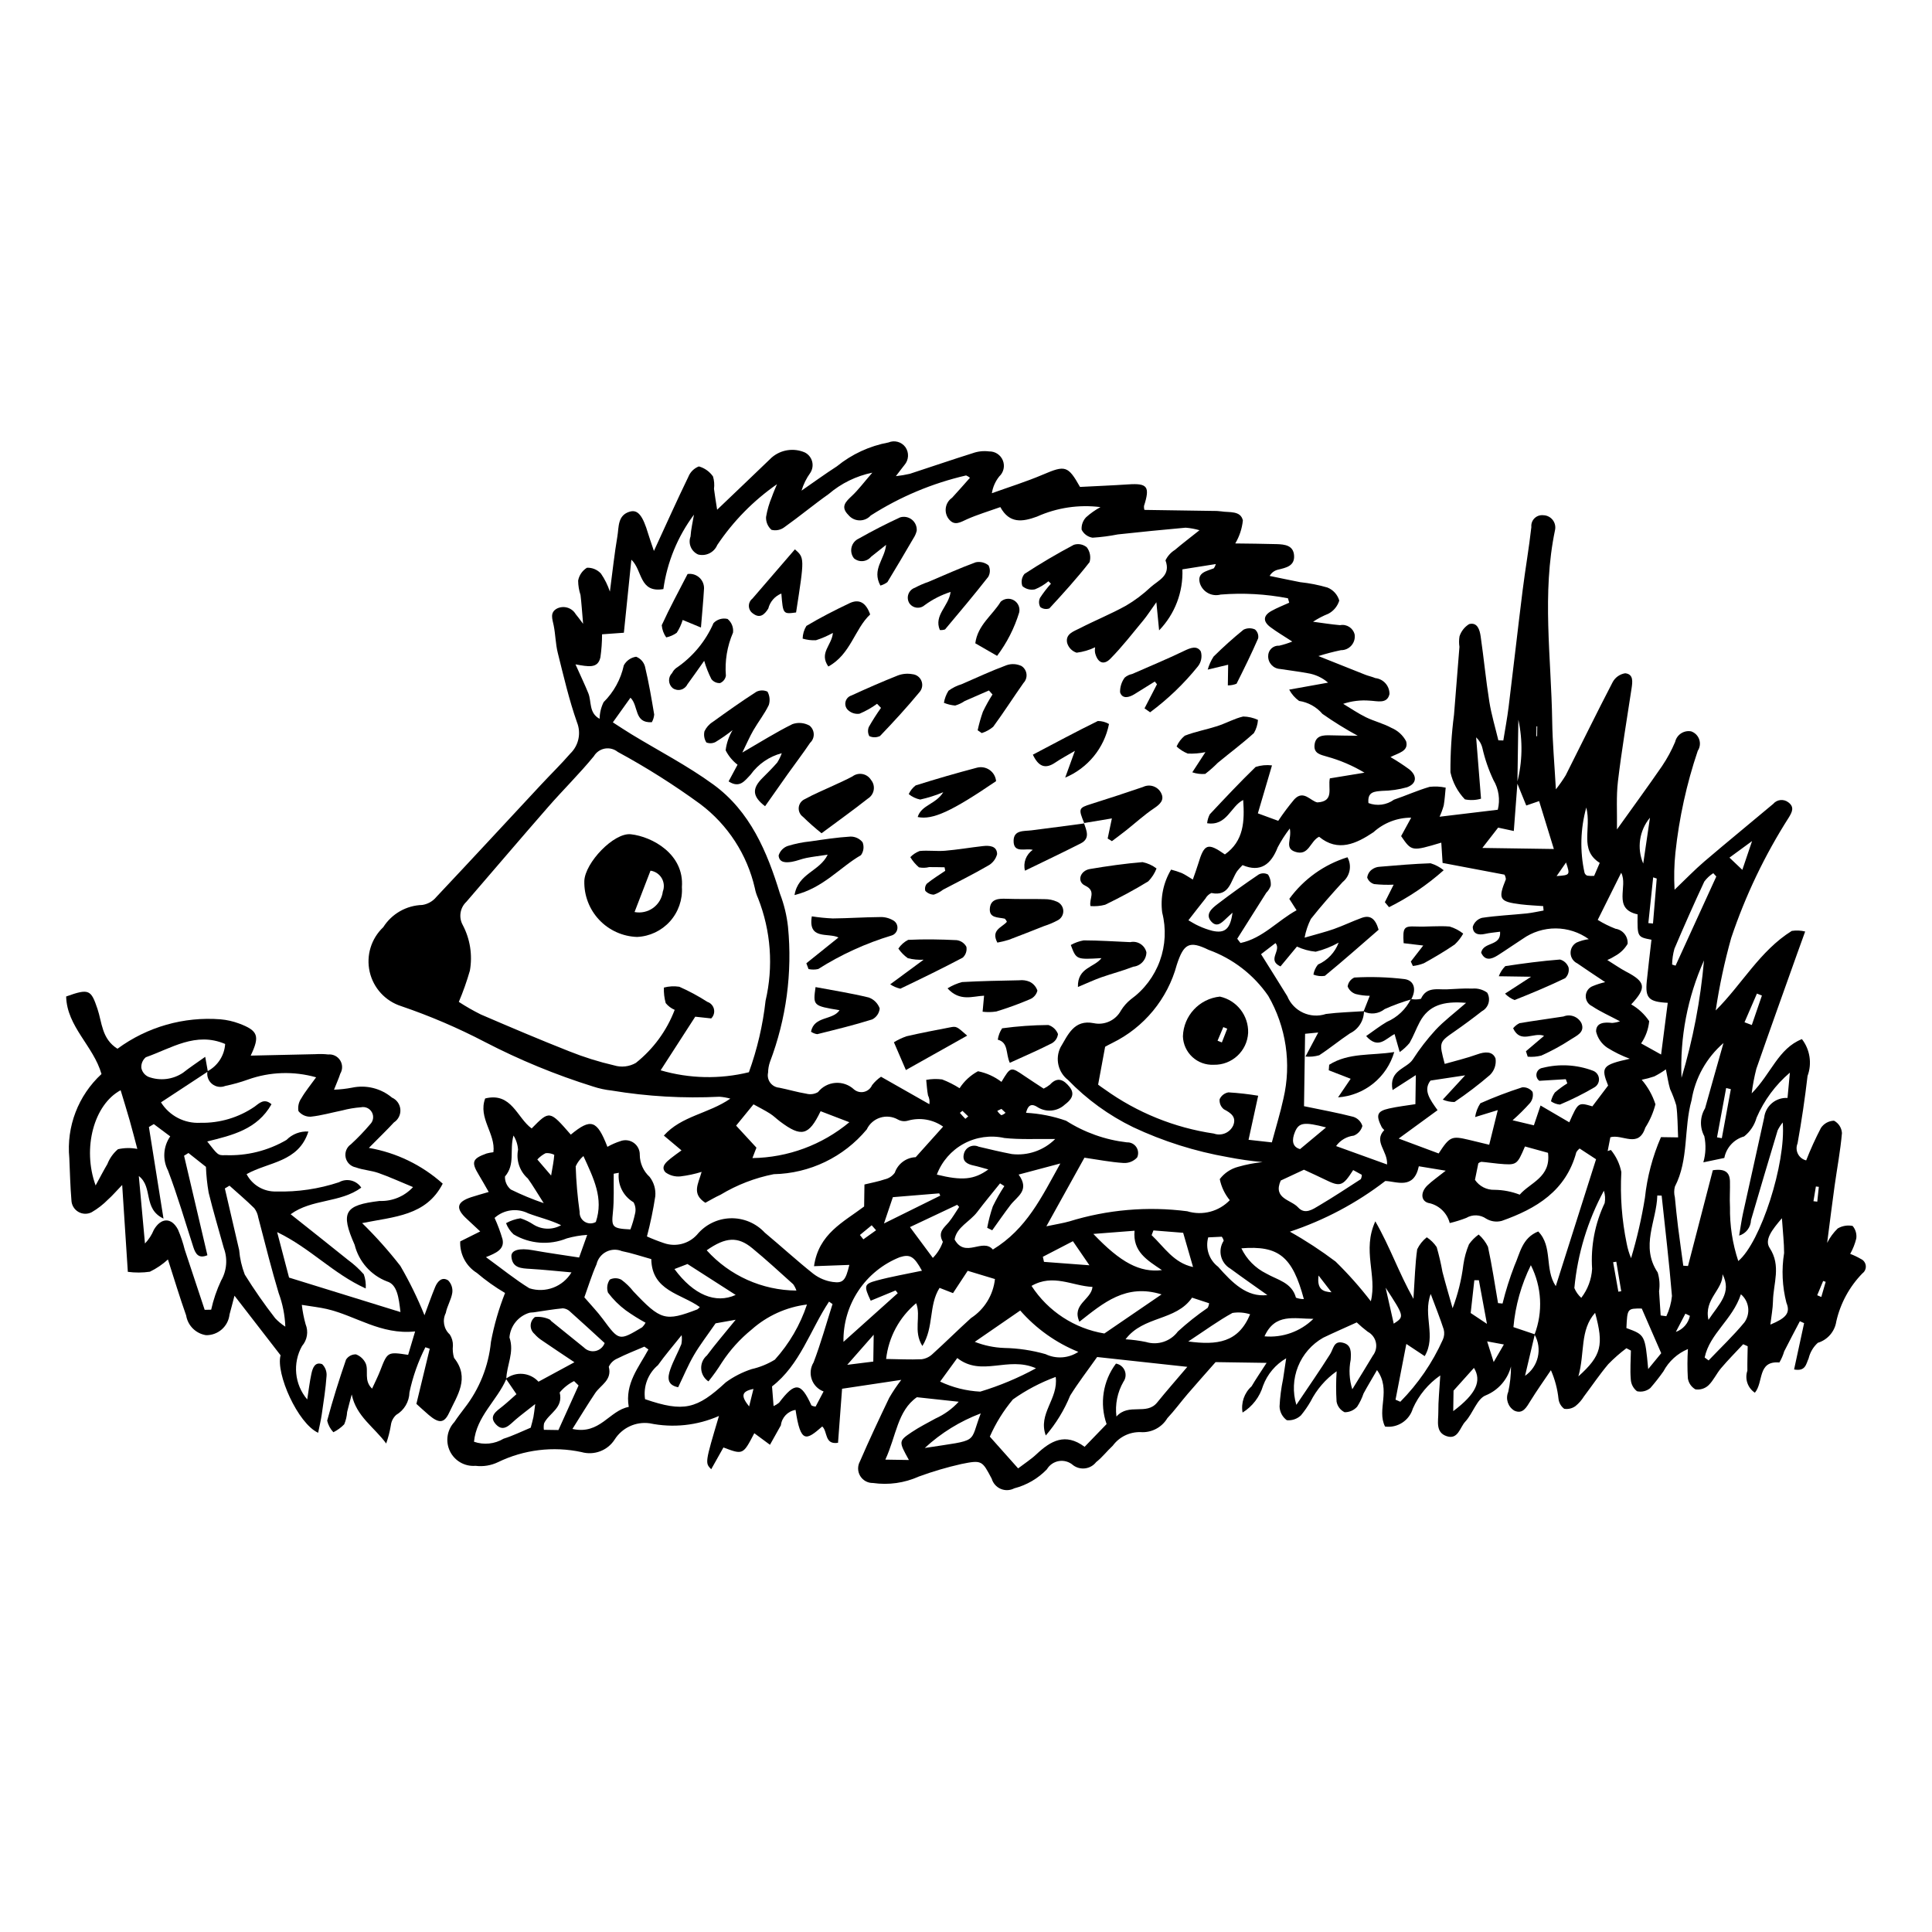 <?xml version="1.0" encoding="UTF-8"?>
<!-- Uploaded to: SVG Find, www.svgrepo.com, Generator: SVG Find Mixer Tools -->
<svg fill="#000000" width="800px" height="800px" version="1.1" viewBox="144 144 512 512" xmlns="http://www.w3.org/2000/svg">
 <g>
  <path d="m382.85 509.68-15.691 2.352-1.074 14.324c-3.641 0.574-2.707-3.019-4.18-4.328-4.231 3.691-5.734 4.617-7.074-4.391-2.062 0.34-3.648 2.004-3.887 4.078-0.918 1.598-1.805 3.215-2.894 5.168l-4.152-3.066c-2.988 5.738-2.988 5.738-8.18 3.777l-3.242 5.773c-1.648-1.684-1.648-1.684 2.055-14.117l-0.004-0.004c-5.773 2.539-12.195 3.219-18.371 1.938-3.68-0.504-7.312 1.195-9.289 4.344-1.891 2.91-5.461 4.238-8.797 3.281-7.453-1.59-15.223-0.648-22.082 2.676-1.855 0.891-3.926 1.23-5.969 0.973-2.852 0.234-5.551-1.312-6.789-3.887-1.242-2.578-0.766-5.652 1.199-7.734 0.812-1.266 1.762-2.441 2.656-3.656 3.961-5.066 6.394-11.156 7.016-17.555 0.824-4.434 2.078-8.777 3.742-12.973-2.644-1.551-5.148-3.336-7.484-5.324-2.863-1.785-4.543-4.969-4.398-8.34l5.301-2.644c-1.414-1.32-2.43-2.297-3.469-3.238-3.137-2.844-2.836-4.547 1.078-5.84 1.383-0.457 2.789-0.832 4.641-1.379-0.996-1.723-1.789-3.16-2.641-4.562-2.039-3.352-1.715-4.281 2.074-5.637l0.004-0.004c0.59-0.156 1.195-0.27 1.805-0.336 0.641-4.922-4.125-9.047-2.176-14.246 7.012-1.734 8.426 5.152 12.316 7.949 4.742-4.824 4.742-4.824 10.371 1.637 5.328-4.402 6.945-3.894 9.703 3.231v0.004c1.094-0.621 2.246-1.125 3.441-1.508 1.184-0.449 2.512-0.281 3.543 0.449 1.031 0.73 1.629 1.93 1.594 3.191 0.023 2.227 0.973 4.34 2.617 5.836 1.125 1.457 1.656 3.277 1.496 5.109-0.547 3.594-1.285 7.156-2.215 10.672 1.484 0.668 3 1.262 4.543 1.777 3.098 1.07 6.531 0.188 8.73-2.242 2.184-2.66 5.41-4.246 8.848-4.352 3.441-0.105 6.758 1.281 9.102 3.801 4.34 3.617 8.508 7.445 12.93 10.957v-0.004c1.488 1.129 3.238 1.859 5.086 2.125 2.785 0.402 3.414-0.43 4.402-4.519l-9.363 0.34c1.215-8.602 7.777-11.664 13.281-15.82l0.086-5.832c1.91-0.469 3.723-0.789 5.441-1.383v0.004c1.051-0.246 1.977-0.867 2.602-1.746 0.824-2.379 3.019-4.012 5.535-4.113l7.269-8.098h0.004c-2.695-1.902-6.106-2.488-9.285-1.594-0.902 0.277-1.879 0.176-2.703-0.285-1.43-0.812-3.133-0.992-4.699-0.492-1.566 0.496-2.856 1.625-3.555 3.113-6.109 7.344-15.105 11.672-24.652 11.863-4.973 0.98-9.734 2.82-14.074 5.434-1.477 0.672-2.871 1.516-4.047 2.144-3.688-2.379-1.887-4.949-0.988-8.184v-0.004c-1.82 0.562-3.684 0.961-5.574 1.191-1.426 0.156-2.859-0.23-4.016-1.082-1.32-1.469 0.203-2.711 1.387-3.676 0.871-0.711 1.809-1.348 2.871-2.129l-4.676-3.926c4.703-5.25 11.766-5.754 17.621-9.789-0.934-0.262-1.895-0.434-2.867-0.504-9.555 0.477-19.137-0.07-28.578-1.641-1.684-0.18-3.344-0.539-4.949-1.07-9.887-3.09-19.48-7.039-28.672-11.809-7.137-3.723-14.543-6.891-22.16-9.488-4.199-1.34-7.379-4.805-8.355-9.105-0.977-4.297 0.395-8.793 3.602-11.82 2.258-3.566 6.141-5.773 10.359-5.891 1.453-0.227 2.769-0.977 3.703-2.113 9.309-9.879 18.52-19.848 27.77-29.781 2.57-2.758 5.273-5.394 7.742-8.238l0.004-0.004c2.207-2.133 2.906-5.387 1.77-8.238-2.117-6-3.551-12.25-5.102-18.438-0.59-2.356-0.598-4.852-1.078-7.242-0.34-1.695-1.098-3.445 0.875-4.5 1.785-0.875 3.941-0.23 4.949 1.48 0.461 0.531 0.859 1.113 1.969 2.566-0.281-3.227-0.422-5.426-0.684-7.613h0.004c-0.41-1.238-0.625-2.531-0.637-3.836 0.262-1.414 1.113-2.652 2.336-3.41 1.402-0.055 2.758 0.512 3.703 1.543 1.016 1.473 1.812 3.086 2.375 4.781 0.73-5.539 1.211-10.105 1.984-14.625 0.422-2.461 0.012-5.621 3.297-6.566 2.16-0.621 3.449 1.094 4.875 5.891 0.312 1.055 0.695 2.094 1.512 4.527 3.359-7.289 6.152-13.516 9.129-19.652l-0.004 0.004c0.504-1.266 1.516-2.266 2.789-2.754 1.52 0.426 2.84 1.363 3.742 2.656 0.32 1.062 0.41 2.184 0.266 3.289 0.188 1.594 0.473 3.18 0.832 5.531 5.277-5.043 9.906-9.441 14.504-13.875h0.004c2.434-2.07 5.832-2.57 8.758-1.289 0.945 0.488 1.637 1.352 1.91 2.383 0.27 1.027 0.09 2.121-0.488 3.012-1.031 1.43-1.816 3.023-2.324 4.711 3.117-2.152 6.184-4.387 9.367-6.441 3.957-3.223 8.66-5.398 13.68-6.328 1.594-0.672 3.441-0.164 4.473 1.227 1.02 1.445 0.922 3.398-0.234 4.734-0.574 0.711-1.117 1.449-2.285 2.973v-0.004c1.25-0.133 2.488-0.34 3.711-0.625 5.547-1.801 11.059-3.711 16.621-5.453 1.402-0.504 2.906-0.668 4.383-0.477 1.59-0.039 3.039 0.914 3.633 2.387 0.598 1.477 0.219 3.168-0.953 4.246-1.027 1.285-1.703 2.82-1.957 4.445 4.527-1.633 9.137-3.059 13.555-4.945 5.859-2.504 6.625-2.394 9.805 3.277 4.219-0.219 8.527-0.391 12.828-0.676 5.066-0.336 5.766 0.598 4.129 5.731v0.004c-0.031 0.348 0.008 0.695 0.109 1.027 6.023 0.086 12.051 0.176 18.074 0.27h0.004c0.754-0.02 1.512 0.02 2.262 0.117 2.144 0.367 5.16-0.277 5.758 2.418h-0.004c-0.223 2.148-0.91 4.227-2.016 6.086 3.621 0.055 7.312 0.066 11 0.18 2.133 0.066 4.441 0.32 4.59 3.078 0.148 2.742-2.156 3.18-4.219 3.68h0.004c-0.957 0.207-1.781 0.812-2.262 1.668 2.719 0.559 5.434 1.141 8.156 1.668v-0.004c2.426 0.258 4.82 0.73 7.164 1.414 1.516 0.609 2.672 1.879 3.129 3.449-0.457 1.504-1.496 2.762-2.891 3.496-1.422 0.566-2.781 1.277-4.059 2.117 2.383 0.312 4.762 0.699 7.156 0.91 1.754-0.352 3.469 0.754 3.875 2.496 0.148 1.047-0.168 2.106-0.867 2.898-0.695 0.797-1.707 1.246-2.766 1.234-2.016 0.418-4.012 0.941-5.977 1.562 4.891 1.953 8.648 3.465 12.414 4.945 0.875 0.344 1.816 0.527 2.68 0.895 2.152 0.234 3.773 2.066 3.742 4.227-0.609 2.707-3.227 1.828-5.246 1.746h0.004c-2.375-0.195-4.766 0.09-7.023 0.844 1.996 1.195 3.926 2.531 6.008 3.551 2.199 1.074 4.652 1.652 6.785 2.824h0.004c1.66 0.699 3.035 1.953 3.879 3.547 0.738 2.652-2.051 3.098-4.148 4.188h0.004c1.715 0.996 3.379 2.082 4.981 3.254 2.144 1.738 1.98 3.789-0.582 4.742-2.156 0.609-4.379 0.934-6.617 0.961-1.977 0.172-3.938 0.172-3.621 3.234v-0.004c2.262 0.863 4.809 0.523 6.766-0.898 3.168-1.07 6.234-2.469 9.441-3.398v-0.004c1.422-0.16 2.859-0.09 4.262 0.215-0.164 1.57-0.25 3.152-0.516 4.707-0.289 1.027-0.656 2.031-1.105 3l15.43-1.852h-0.004c0.672-2.664 0.262-5.488-1.145-7.852-1.285-2.711-2.266-5.555-2.93-8.48-0.262-1.094-0.844-2.086-1.664-2.856 0.414 5.195 0.828 10.391 1.297 16.262-1.391 0.406-2.856 0.465-4.273 0.176-1.914-1.996-3.238-4.484-3.832-7.184-0.027-5.09 0.285-10.18 0.945-15.227 0.473-6.004 0.98-12 1.441-18.004-0.141-0.926-0.133-1.871 0.02-2.793 0.438-1.348 1.34-2.496 2.547-3.238 2.195-0.574 2.805 1.535 3.047 3.191 0.84 5.769 1.387 11.582 2.301 17.336 0.551 3.465 1.582 6.852 2.398 10.27l1.312 0.043c0.477-2.973 1.043-5.93 1.41-8.914 1.27-10.293 2.426-20.598 3.711-30.887 0.699-5.594 1.684-11.156 2.312-16.758-0.09-0.859 0.211-1.707 0.82-2.316s1.461-0.91 2.32-0.82c0.973 0.012 1.891 0.465 2.5 1.227 0.605 0.766 0.84 1.758 0.633 2.711-3.523 16.844-1.008 33.754-0.75 50.633 0.086 5.637 0.594 11.27 0.977 18.066v0.004c0.938-1.18 1.805-2.414 2.594-3.699 4.16-8.242 8.203-16.543 12.465-24.73 0.68-1.25 1.902-2.109 3.309-2.328 2.25 0.23 1.949 2.273 1.688 4.023-1.242 8.191-2.625 16.367-3.606 24.586-0.48 4.023-0.195 8.137-0.262 12.777 4.199-5.871 8.164-11.293 11.973-16.82h-0.004c1.355-2.008 2.508-4.144 3.449-6.375 0.438-1.918 2.305-3.148 4.238-2.797 1.008 0.344 1.801 1.137 2.144 2.144 0.344 1.012 0.203 2.121-0.387 3.012-2.953 8.742-4.938 17.785-5.918 26.961-0.34 3.273-0.414 6.57-0.227 9.855 2.918-2.785 5.293-5.266 7.887-7.484 6.019-5.144 12.164-10.141 18.223-15.242l0.004 0.004c1.012-1.223 2.816-1.41 4.059-0.426 1.652 1.246 0.965 2.559 0.133 3.949-6.387 9.992-11.523 20.73-15.297 31.973-1.77 6.312-3.141 12.73-4.109 19.215 6.969-6.926 11.695-15.797 20.16-21.078h0.004c1.18-0.18 2.383-0.125 3.543 0.16-0.855 2.367-1.523 4.191-2.176 6.027-3.602 10.109-7.231 20.211-10.758 30.348-0.551 2.144-0.965 4.32-1.238 6.519 5.191-5.238 7.016-11.871 13.316-14.383h-0.004c2.148 2.781 2.711 6.477 1.492 9.773-0.695 5.981-1.578 11.938-2.648 17.871-0.375 0.898-0.34 1.914 0.102 2.781 0.441 0.863 1.238 1.492 2.184 1.719 1.148-2.93 2.453-5.797 3.906-8.59 0.773-1.172 2.07-1.891 3.477-1.926 1.219 0.656 2.012 1.891 2.098 3.273-0.406 4.68-1.293 9.316-1.945 13.977-0.648 4.641-1.219 9.293-1.977 15.121 0.719-1.414 1.66-2.703 2.797-3.812 1.191-0.703 2.598-0.941 3.953-0.668 0.781 0.922 1.137 2.133 0.969 3.328-0.348 1.426-0.891 2.797-1.613 4.074 0.98 0.367 1.93 0.82 2.836 1.348 0.719 0.324 1.211 1.004 1.297 1.789 0.082 0.785-0.254 1.555-0.891 2.023-3.438 3.527-5.832 7.934-6.922 12.73-0.398 2.684-2.309 4.894-4.902 5.68-1.215 1.105-2.062 2.551-2.438 4.148-0.691 1.477-0.781 3.484-3.848 2.914l2.656-12.277-1.125-0.508c-1.387 2.66-2.801 5.309-4.152 7.984-0.301 1.035-0.73 2.027-1.281 2.953-5.867-0.5-4.137 5.238-6.492 8.012h0.004c-1.91-1.27-2.727-3.668-1.988-5.84-0.031-2.16 0.051-4.32 0.082-6.477l-1.195-0.539c-1.965 2.109-4 4.16-5.863 6.356-1.219 1.434-2.008 3.269-3.344 4.547-0.93 0.859-2.199 1.25-3.449 1.062-1.09-0.625-1.832-1.719-2.008-2.965-0.148-2.574-0.141-5.152 0.02-7.723-2.777 1.168-5.074 3.258-6.492 5.918-1.082 1.535-2.238 3.008-3.473 4.422-0.98 0.812-2.285 1.125-3.531 0.844-0.988-0.766-1.59-1.926-1.648-3.176-0.211-2.512-0.004-5.062 0.035-7.598l-1.191-0.625c-1.707 1.277-3.309 2.688-4.797 4.215-2.305 2.727-4.301 5.707-6.457 8.562-0.594 0.961-1.344 1.82-2.219 2.535-0.863 0.645-1.953 0.91-3.016 0.738-0.844-0.633-1.387-1.586-1.508-2.633-0.273-2.617-0.953-5.18-2.012-7.59-1.816 2.703-3.711 5.359-5.422 8.129-1.035 1.672-2.019 3.625-4.269 2.59-1.699-1.023-2.391-3.141-1.617-4.965 0.488-2.215 0.73-4.477 0.73-6.742-0.891 3.457-3.363 6.289-6.664 7.644-2.348 0.879-3.418 4.809-5.465 6.988-1.402 1.488-1.883 4.824-4.883 3.852-3.082-1.004-2.223-4.043-2.246-6.367-0.027-2.992 0.301-5.988 0.52-9.738v-0.004c-3.184 2.199-5.699 5.231-7.269 8.762-0.941 3.191-4.07 5.223-7.367 4.785-2.281-4.469 1.715-9.676-2.133-14.965-1.461 2.527-2.566 4.34-3.57 6.203-0.414 1.234-0.984 2.41-1.695 3.504-0.844 0.941-2.051 1.473-3.316 1.461-1.125-0.543-1.922-1.59-2.137-2.82-0.164-2.676-0.156-5.359 0.02-8.035-2.922 2.066-5.293 4.816-6.91 8.008-0.746 1.293-1.598 2.523-2.547 3.676-1.004 0.953-2.375 1.422-3.75 1.285-1.164-0.852-1.871-2.191-1.922-3.633 0.121-2.445 0.434-4.883 0.934-7.281 0.23-1.594 0.477-3.184 0.824-5.504l0.004 0.004c-2.828 1.648-4.996 4.223-6.137 7.289-0.879 2.953-2.809 5.477-5.426 7.098-0.457-2.574 0.445-5.203 2.387-6.953 1.102-1.879 2.344-3.676 3.981-6.215l-13.52-0.199c-2.769 3.148-5.098 5.75-7.371 8.395-1.832 2.137-3.5 4.43-5.422 6.477v0.004c-1.484 2.469-4.238 3.891-7.113 3.672-2.883-0.07-5.617 1.27-7.328 3.586-1.52 1.41-2.801 3.102-4.422 4.367-1.469 1.879-4.168 2.246-6.086 0.828-1.016-0.914-2.387-1.32-3.738-1.113-1.348 0.211-2.531 1.016-3.227 2.191-2.359 2.449-5.356 4.191-8.648 5.043-1.113 0.582-2.43 0.633-3.586 0.141-1.156-0.492-2.031-1.48-2.383-2.684-2.547-4.824-2.586-5.016-8.09-3.894-3.816 0.859-7.574 1.969-11.246 3.316-3.801 1.707-8.012 2.297-12.137 1.703-1.375 0.031-2.664-0.676-3.379-1.852-0.715-1.18-0.742-2.648-0.078-3.856 2.453-5.676 5.09-11.277 7.762-16.855 0.961-1.66 2.031-3.25 3.203-4.766zm167.82-12.012c2.277-5.992 1.922-12.664-0.977-18.379-2.539 5.137-4.106 10.703-4.621 16.41 2.203 0.742 3.938 1.324 5.672 1.91l-2.594 11h-0.004c3.555-2.441 4.648-7.195 2.523-10.941zm-4.633-146.19c1.43-5.477 1.547-11.215 0.344-16.746-0.082 5.609-0.168 11.223-0.25 16.832l-0.957 12.66-4.152-0.895-4.184 5.383 18.949 0.281-3.906-12.695-3.406 1.172c-0.891-2.184-1.66-4.086-2.438-5.992zm-267.86 157.98c-2.453 5.695-7.926 9.902-8.562 16.617 2.602 0.91 5.477 0.613 7.84-0.805 2.481-0.77 4.836-1.945 7.188-2.922 0.258-0.992 0.531-1.891 0.715-2.805 0.164-0.805 0.23-1.629 0.48-3.457-2.266 1.789-3.754 2.894-5.164 4.094-1.559 1.324-3.195 3.469-5.215 1.328-2.117-2.242 0.184-3.578 1.797-4.883 1.262-1.02 2.445-2.133 3.609-3.156l-2.785-4.086-0.004 0.004c2.644-2.019 6.391-1.684 8.629 0.777l9.523-5.156c-3.188-2.133-5.848-3.887-8.469-5.688v-0.004c-0.797-0.5-1.516-1.113-2.133-1.824-0.66-0.566-1.023-1.402-0.996-2.269 0.027-0.867 0.445-1.676 1.137-2.199 1.34-0.145 2.695 0.082 3.918 0.66 0.148 0.109 0.277 0.246 0.383 0.402 2.891 2.344 5.789 4.684 8.684 7.019 0.797 0.812 1.957 1.16 3.07 0.918 1.113-0.238 2.023-1.031 2.418-2.098-3.023-2.766-6.035-5.555-9.102-8.281v-0.004c-0.52-0.535-1.215-0.863-1.957-0.926-2.59 0.242-5.16 0.695-7.738 1.066-0.371 0.055-0.758 0.027-1.121 0.113h-0.004c-2.949 0.875-5.059 3.473-5.309 6.539 1.367 3.973-0.766 7.356-0.832 11.023zm227.29-97.492c-0.012 2.504-1.445 4.781-3.695 5.875-2.781 1.844-5.363 3.992-8.16 5.812-1.184 0.34-2.418 0.457-3.644 0.348l3.379-6.375-3.484 0.34-0.285 19.188c4.656 0.973 8.902 1.734 13.07 2.816 1.148 0.367 2.047 1.27 2.398 2.422-0.316 1.16-1.156 2.109-2.269 2.559-1.891 0.219-3.598 1.223-4.703 2.769l13.508 4.879c0.242-3.598-3.672-6.078-0.734-9.121-0.25-0.223-0.473-0.469-0.668-0.742-1.621-3.238-1.273-4.254 1.934-4.973 2.352-0.527 4.758-0.793 6.981-1.148l0.113-7.699-6.164 3.965c-1.062-5.352 3.723-5.617 5.363-8.117v0.004c1.793-2.785 3.82-5.41 6.059-7.852 2.184-2.336 4.789-4.281 8.062-7.148-6.106-0.531-9.941 0.695-12.285 5.078-0.969 1.812-1.668 3.769-2.695 5.543v0.004c-0.762 0.914-1.641 1.727-2.613 2.414l-1.363-4.769c-2.387 1.234-4.328 4.125-7.527 0.527 1.938-1.344 3.633-2.676 5.473-3.754h-0.004c2.789-1.199 5.059-3.352 6.406-6.07 0.875 0.172 1.777 0.156 2.644-0.047 1.48-3.258 4.312-2.41 6.844-2.508 2.258-0.086 4.523-0.309 6.773-0.199l0.004-0.004c1.398-0.125 2.797 0.254 3.934 1.078 0.488 0.832 0.613 1.824 0.352 2.75-0.262 0.926-0.891 1.707-1.738 2.16-2.371 1.859-4.797 3.652-7.273 5.375-4.106 2.856-4.129 2.82-2.594 8.598 2.879-0.828 5.801-1.512 8.605-2.523 2.016-0.727 4.09-0.906 4.863 1.094v0.004c0.227 1.602-0.32 3.215-1.473 4.348-2.992 2.578-6.137 4.973-9.41 7.176-1.07 0-2.125-0.219-3.106-0.633l5.93-6.438-9.18 1.387c-2.016 2.574-0.109 5.062 1.871 7.848l-10.305 7.519 10.594 3.949c2.934-4.488 3.422-4.699 7.93-3.629 2.055 0.488 4.109 0.992 5.469 1.32l2.273-9.18-6.004 1.844h-0.004c0.195-1.305 0.668-2.551 1.395-3.656 3.617-1.605 7.32-3.016 11.09-4.227 1.062-0.09 2.098 0.371 2.738 1.219 0.242 1.012 0.004 2.078-0.641 2.894-1.453 1.637-3.008 3.176-4.652 4.617l5.644 1.344 1.766-5.254 7.617 4.453c2.371-5.324 2.371-5.324 6.117-4.231l4.172-5.512c-1.957-4.887-1.578-5.465 5.742-7.102h-0.004c-2.082-0.77-4.082-1.75-5.965-2.93-1.488-0.996-2.543-2.516-2.957-4.258-0.055-2.414 2.215-2.562 4.254-2.297 0.711-0.059 1.41-0.207 2.082-0.434-2.852-1.523-5.254-2.57-7.394-4.012-1.062-0.484-1.727-1.566-1.684-2.731 0.043-1.168 0.789-2.195 1.883-2.602 1.062-0.438 2.156-0.785 3.269-1.039-3.102-2.078-5.273-3.484-7.391-4.969h0.004c-1.059-0.496-1.75-1.543-1.785-2.707-0.039-1.168 0.578-2.258 1.602-2.82 1.023-0.453 2.109-0.754 3.223-0.891-2.547-1.836-5.606-2.832-8.746-2.848-3.141-0.012-6.207 0.953-8.773 2.766-2.215 1.426-4.371 2.945-6.594 4.356-1.742 1.105-3.414 1.531-4.414-0.703 0.609-2.981 5.32-1.586 5.019-5.547-1.457 0.203-2.742 0.289-3.984 0.578-1.77 0.41-3.269-0.016-3.254-1.898h0.004c0.355-1.148 1.273-2.035 2.43-2.356 3.91-0.59 7.879-0.762 11.816-1.164 1.516-0.156 3.008-0.512 4.512-0.773l-0.102-1.172c-1.988-0.152-3.984-0.223-5.961-0.469-5.684-0.715-6.055-1.395-3.934-6.633l0.004-0.004c-0.027-0.434-0.152-0.852-0.367-1.23l-16.402-3.106-0.344-5.379c-7.844 2.344-7.844 2.344-10.645-1.727l2.668-4.887 0.004-0.004c-3.699-0.004-7.266 1.371-10.004 3.859-4.508 3.008-9.383 5.363-14.406 1.199-2.438 1.191-2.699 5.246-6.394 3.965-2.852-0.988-0.777-3.387-1.371-6.144h-0.008c-1.207 1.566-2.281 3.234-3.199 4.988-1.75 4.488-4.539 6.738-9.316 4.711-0.496 0.496-0.965 1.02-1.406 1.566-1.766 2.535-1.984 6.832-6.856 5.82-0.668 0.316-1.223 0.836-1.582 1.488-1.461 1.809-2.871 3.652-4.5 5.738 0.777 0.434 1.691 1.039 2.676 1.473h0.004c1.191 0.566 2.438 1.012 3.719 1.336 3.32 0.727 4.711-0.539 5.289-4.82-0.52 0.477-0.91 0.848-1.312 1.203-1.242 1.102-2.629 2.945-4.25 1.219-1.816-1.93 0.055-3.527 1.512-4.644 3.582-2.75 7.262-5.375 11-7.906 0.773-0.41 1.699-0.402 2.465 0.02 0.559 0.887 0.809 1.93 0.715 2.973-0.258 0.703-0.668 1.344-1.195 1.875-2.566 4.055-5.129 8.109-7.684 12.168l0.859 1.125c5.848-1.207 9.891-5.969 14.867-8.676l-1.926-3.019c3.816-5.238 9.223-9.102 15.41-11.023 1.23 2.211 0.688 4.988-1.281 6.574-2.898 3.184-5.766 6.406-8.426 9.785v0.004c-0.781 1.559-1.34 3.227-1.652 4.941 3.219-0.938 5.539-1.504 7.781-2.297 2.484-0.879 4.867-2.043 7.344-2.941 2.176-0.789 3.606 0.059 4.492 3.141-4.598 3.984-9.352 8.203-14.262 12.227v-0.004c-1.02 0.16-2.059 0.043-3.019-0.336 0.168-0.977 0.582-1.891 1.203-2.656 2.535-1.121 4.516-3.219 5.488-5.816-1.91 1.07-3.957 1.879-6.086 2.406-1.723-0.168-3.402-0.629-4.969-1.363l-4.359 5.262c-3.684-1.703 0.355-4.191-1.32-6.188l-3.832 2.945c2.422 3.875 4.707 7.488 6.949 11.129 1.641 4.027 6.125 6.094 10.254 4.715 3.336-0.434 6.719-0.508 10.078-0.742zm-208.96-91.906c1.449 3.238 2.5 5.418 3.406 7.656 0.891 2.211 0.094 5.215 2.992 6.781l-0.004 0.004c0.023-1.531 0.383-3.043 1.059-4.418 2.691-2.664 4.555-6.055 5.356-9.758 0.664-1.234 1.875-2.082 3.266-2.285 1.145 0.445 2.016 1.402 2.344 2.586 1.008 4.199 1.73 8.473 2.445 12.734v0.004c-0.062 0.711-0.277 1.398-0.625 2.023-4.773 0.309-3.449-4.344-5.664-6.488l-4.672 6.535c1.879 1.203 3.394 2.219 4.953 3.164 7.25 4.41 14.852 8.328 21.684 13.309 9.734 7.09 14.25 17.785 17.656 28.938l0.004 0.004c1.078 2.816 1.793 5.758 2.121 8.754 1.188 12.164-0.453 24.434-4.793 35.855-0.305 0.898-0.469 1.836-0.484 2.781-0.211 0.938-0.004 1.918 0.566 2.688 0.574 0.77 1.449 1.254 2.406 1.328 2.391 0.48 4.742 1.188 7.144 1.582 1.051 0.281 2.172 0.133 3.109-0.414 1.129-1.422 2.801-2.309 4.609-2.445 1.812-0.137 3.598 0.488 4.926 1.723 0.742 0.629 1.734 0.871 2.68 0.648 0.945-0.223 1.73-0.879 2.117-1.77 0.668-0.863 1.469-1.617 2.371-2.231l12.82 7.281h-0.004c0.125-0.805 0-1.625-0.363-2.352-0.266-1.344-0.328-2.731-0.477-4.098 1.391-0.262 2.816-0.301 4.219-0.117 1.617 0.617 3.164 1.398 4.625 2.328 1.219-1.887 2.894-3.434 4.875-4.5 2.262 0.453 4.391 1.418 6.223 2.82 2.445-4.07 2.438-4.062 6.094-1.57 1.691 1.152 3.418 2.258 5.082 3.352v0.004c0.602-0.289 1.164-0.645 1.684-1.062 2.019-2.231 3.715-1.211 5.168 0.586 1.648 2.039 0.336 3.539-1.266 4.731v0.004c-2.019 1.859-5.051 2.094-7.336 0.566-1.852-1.156-2.535 0.086-2.91 1.59l0.004-0.004c3.613 0.191 7.184 0.898 10.602 2.098 4.875 3.113 10.395 5.074 16.141 5.734 0.984-0.047 1.918 0.422 2.469 1.238 0.551 0.812 0.641 1.855 0.234 2.75-0.934 1.031-2.289 1.57-3.672 1.469-3.348-0.211-6.668-0.871-10.301-1.398l-10.09 18.184c2.856-0.602 4.477-0.84 6.039-1.289l-0.004 0.004c10.117-3.137 20.789-4.059 31.289-2.703 4.051 1.238 8.449 0.07 11.355-3.008 0.117-0.426 0.551-0.688 0.98-0.586 0.434 0.098 0.711 0.52 0.629 0.957-0.082 0.434-0.492 0.73-0.93 0.668s-0.75-0.461-0.707-0.902c-1.355-1.629-2.285-3.57-2.699-5.648 1.207-1.594 2.91-2.738 4.84-3.25 2.129-0.613 4.305-1.035 6.508-1.262-3.09-0.277-6.16-0.715-9.203-1.312-8.688-1.52-17.133-4.188-25.113-7.941-6.43-3.129-12.262-7.359-17.234-12.5-2.641-2.035-3.481-5.648-2.012-8.645 1.953-3.234 3.559-7.477 8.828-6.41h0.004c2.875 0.598 5.805-0.766 7.195-3.356 0.695-1.129 1.578-2.129 2.613-2.961 3.531-2.551 6.215-6.109 7.699-10.211 1.484-4.098 1.699-8.551 0.621-12.773-0.527-3.957 0.305-7.977 2.356-11.398 0.965 0.25 1.914 0.555 2.84 0.918 0.926 0.43 1.773 1.031 2.918 1.715 0.574-1.672 1.043-2.891 1.414-4.137 1.617-5.394 2.516-5.707 7.086-2.523 5.027-3.566 5.238-8.777 4.844-14.422-3.328 1.645-4.293 6.965-9.562 6.156h0.004c0.09-0.824 0.328-1.625 0.703-2.359 3.984-4.25 7.977-8.504 12.156-12.559 1.398-0.449 2.875-0.59 4.332-0.41l-3.742 12.711 5.398 1.98c1.312-1.98 2.742-3.883 4.269-5.703 2.449-2.602 4.309 0.5 6.106 0.824 4.574-0.262 2.746-3.785 3.301-6.371l9.176-1.508v-0.004c-3.102-1.859-6.445-3.293-9.934-4.254-1.707-0.508-3.527-0.809-3.301-3.066 0.254-2.539 2.246-2.641 4.246-2.578 2.113 0.066 4.231 0.07 7.199 0.113-3.227-1.758-6.348-3.691-9.352-5.797-1.578-1.852-3.777-3.07-6.184-3.43-1.094-0.785-1.988-1.809-2.621-2.996l10.312-1.852v0.004c-1.547-1.332-3.438-2.203-5.457-2.512-2.402-0.457-4.84-0.719-7.254-1.113-1.797-0.09-3.199-1.586-3.172-3.387-0.016-0.77 0.293-1.508 0.848-2.039 0.559-0.527 1.309-0.801 2.078-0.746 1.18-0.273 2.336-0.641 3.461-1.094-2.156-1.41-4.043-2.508-5.781-3.809-2.051-1.535-1.945-3.07 0.266-4.305 1.504-0.84 3.129-1.465 4.699-2.184l-0.328-1.168c-5.875-1.141-11.879-1.473-17.844-0.988-2.324 0.629-4.734-0.668-5.484-2.957-0.855-2.883 1.766-3.234 3.652-3.988v0.004c0.262-0.34 0.453-0.73 0.566-1.145l-8.871 1.406h0.004c0.238 6.008-1.992 11.848-6.168 16.168l-0.727-7.457c-1.559 2.176-2.422 3.547-3.445 4.785-2.859 3.449-5.613 7.016-8.75 10.195-1.777 1.801-3.348 1.059-4.023-1.465-0.105-0.52-0.109-1.055-0.008-1.578-1.547 0.742-3.207 1.227-4.91 1.438-1.215-0.395-2.156-1.367-2.512-2.598-0.516-2.41 1.801-3.07 3.379-3.887 4.016-2.066 8.223-3.769 12.172-5.953l-0.004 0.004c2.383-1.395 4.598-3.059 6.609-4.953 2.043-1.836 5.414-3.027 3.91-7.078 0.551-1.145 1.418-2.109 2.504-2.781 1.887-1.617 3.871-3.113 6.508-5.211-1.203-0.352-2.438-0.578-3.684-0.672-5.988 0.535-11.973 1.129-17.949 1.781-2.215 0.438-4.453 0.727-6.703 0.871-1.254-0.191-2.34-0.988-2.902-2.125-0.09-1.219 0.344-2.418 1.191-3.297 1.16-1.043 2.438-1.941 3.805-2.684-5.734-0.723-11.559 0.148-16.832 2.519-3.84 1.402-7.285 1.914-9.703-2.523-3.16 1.129-6.047 1.984-8.781 3.195-1.793 0.793-3.406 1.969-4.969-0.137h-0.004c-0.617-0.855-0.863-1.926-0.684-2.965 0.18-1.039 0.77-1.961 1.641-2.562 1.594-1.719 3.129-3.492 4.742-5.301-0.305-0.258-0.648-0.469-1.02-0.621-8.969 2.066-17.516 5.66-25.273 10.617-0.762 0.848-1.855 1.32-2.996 1.293-1.141-0.027-2.211-0.551-2.93-1.434-2.188-2.191-0.684-3.531 0.969-5.09 1.68-1.582 3.074-3.469 5.375-6.117v-0.004c-4.269 0.879-8.246 2.824-11.559 5.66-3.996 2.824-7.762 5.965-11.75 8.797-0.977 0.738-2.234 0.988-3.418 0.691-0.969-0.855-1.496-2.106-1.434-3.394 0.309-1.848 0.832-3.648 1.562-5.371 0.383-1.129 0.883-2.215 1.332-3.32v-0.004c-6.234 4.34-11.605 9.809-15.832 16.121-0.832 1.973-2.984 3.035-5.059 2.508-1.82-0.809-2.703-2.887-2.019-4.754 0.125-1.945 0.594-3.871 0.91-5.805-4.316 5.785-7.106 12.57-8.105 19.723-6.453 1.09-5.504-5.027-8.484-7.793l-1.984 19.359-5.781 0.418c0 2.031-0.145 4.062-0.434 6.07-0.656 3.106-3.223 2.484-6.613 1.895zm-30.914 89.453c1.879 1.223 3.824 2.336 5.828 3.332 7.789 3.356 15.598 6.672 23.484 9.785h0.004c3.836 1.531 7.781 2.769 11.809 3.699 1.934 0.598 4.027 0.363 5.785-0.641 4.633-3.68 8.191-8.539 10.297-14.066-0.926-0.391-1.746-1.008-2.379-1.789-0.371-1.34-0.535-2.727-0.48-4.117 1.332-0.352 2.723-0.426 4.082-0.219 2.586 1.141 5.074 2.484 7.449 4.012 0.871 0.293 1.531 1.016 1.734 1.91 0.207 0.895-0.07 1.832-0.727 2.473l-4.231-0.457-9.172 14.207h0.004c7.613 2.223 15.68 2.398 23.387 0.512 2.211-6.121 3.695-12.48 4.418-18.949 2.113-9.039 1.422-18.512-1.98-27.148-0.395-0.859-0.688-1.762-0.863-2.691-2.039-8.902-7.16-16.793-14.461-22.281-6.973-5.086-14.273-9.703-21.863-13.82-0.957-0.773-2.207-1.098-3.422-0.883-1.211 0.219-2.273 0.949-2.906 2.008-3.809 4.656-8.129 8.891-12.09 13.426-7.289 8.344-14.469 16.785-21.707 25.172-1.684 1.582-2.082 4.106-0.969 6.133 1.961 3.711 2.633 7.973 1.902 12.105-0.809 2.82-1.789 5.59-2.934 8.289zm169.42 21.93c0.234 0.168 0.98 0.754 1.773 1.266h0.004c8.555 6.148 18.461 10.16 28.883 11.695 2.016 0.73 4.254-0.203 5.148-2.152 0.895-2.246-0.609-3.301-2.469-4.273h-0.004c-0.812-0.637-1.238-1.645-1.133-2.672 0.426-0.961 1.309-1.645 2.344-1.816 2.637 0.16 5.266 0.453 7.871 0.887l-2.551 11.68 6.172 0.688c1.098-4.106 2.258-7.824 3.074-11.613 2.164-9.258 0.723-18.992-4.031-27.227-3.875-5.617-9.406-9.879-15.82-12.191-5.129-2.512-6.586-1.625-8.41 3.961-2.438 9.047-8.664 16.598-17.078 20.715-0.805 0.375-1.574 0.832-1.914 1.012zm105.98 57.898 1.191 0.113h0.004c0.84-3.414 1.898-6.773 3.168-10.055 1.461-3.227 1.98-7.324 6.289-9.047 3.926 4.004 1.605 9.934 4.652 14.492 3.633-11.434 7.117-22.414 10.676-33.625l-4.367-2.856 0.004 0.004c-0.344 0.27-0.637 0.598-0.863 0.969-2.738 10.262-10.625 14.992-19.785 18.219h-0.004c-1.391 0.363-2.871 0.152-4.102-0.59-1.57-1.098-3.637-1.176-5.285-0.199-1.426 0.555-2.887 1.008-4.375 1.363-0.66-2.559-2.648-4.559-5.199-5.231-2.492-0.328-2.695-2.859-0.699-4.766 1.258-1.203 2.715-2.195 4.836-3.883l-7.129-1.172c-1.336 6.316-5.93 3.988-8.879 3.902h-0.004c-7.613 5.863-16.164 10.402-25.285 13.43 4.207 2.363 8.25 5.012 12.105 7.918 3.359 3.285 6.481 6.801 9.344 10.527 1.711-6.898-2.356-13.445 1.188-21.184 3.977 6.926 6.148 13.488 10.105 20.535 0.355-5.316 0.438-9.254 0.992-13.121v-0.004c0.59-1.242 1.461-2.332 2.543-3.184 1.043 0.68 1.934 1.566 2.625 2.598 0.621 2.168 1.133 4.363 1.531 6.582 0.836 3.227 1.785 6.418 2.688 9.629l-0.004-0.004c1.414-3.731 2.375-7.621 2.859-11.582 0.266-1.84 0.762-3.641 1.48-5.359 0.699-1.008 1.57-1.883 2.57-2.594 1.031 0.902 1.867 2.008 2.465 3.242 1.07 4.938 1.809 9.945 2.668 14.93zm59.746-68.922c-4.512 3.898-7.508 9.262-8.457 15.148-2.113 7.539-0.691 15.711-4.426 22.914v0.004c-0.234 0.918-0.238 1.883 0 2.801 0.25 2.625 0.52 5.246 0.844 7.859 0.43 3.43 0.922 6.852 1.387 10.281l1.25 0.082c2.223-8.566 4.441-17.133 6.578-25.379 3.223-0.488 4.477 0.547 4.539 2.914 0.059 2.266-0.117 4.539 0.008 6.801h0.004c-0.082 4.871 0.66 9.719 2.195 14.344 5.902-4.902 12.676-25.852 11.781-36.719-0.531 0.645-0.984 1.352-1.352 2.102-2.387 7.918-4.738 15.848-7.059 23.785-0.055 1.898-1.32 3.551-3.141 4.094 0.395-2.293 0.633-4.106 1.02-5.887 1.852-8.457 3.777-16.898 5.609-25.359h0.004c0.348-3.109 3.062-5.406 6.188-5.238l0.629-6.707c-3.82 3.25-6.84 7.336-8.828 11.941-0.543 1.965-1.699 3.707-3.301 4.969-2.691 0.75-4.723 2.961-5.246 5.703l-5.562 1.164v0.004c0.648-2.254 0.738-4.629 0.262-6.922-1.254-2.328-1.18-5.144 0.195-7.402 1.605-5.773 3.25-11.531 4.879-17.297zm-179.59 104c-2.16-5.805 3.402-9.664 2.621-15.523v0.004c-4.027 1.48-7.84 3.488-11.34 5.969-2.496 2.981-4.555 6.297-6.117 9.852l7.5 8.418c1.695-1.293 3.422-2.398 4.894-3.781 3.727-3.496 7.598-5.762 12.723-1.934l5.828-6.027c-1.902-5.422-0.969-11.438 2.484-16.027 1.047 0.176 1.922 0.883 2.324 1.863 0.402 0.977 0.27 2.098-0.348 2.953-1.602 2.789-2.25 6.023-1.848 9.211 3.305-3.684 7.965-0.207 10.801-3.727 2.391-2.965 4.914-5.82 7.984-9.441l-23.902-2.602c-2.512 3.559-5 6.773-7.141 10.211v-0.004c-1.57 3.856-3.754 7.43-6.465 10.586zm-106.2-9.621c10.258 3.519 13.73 2.641 21.398-4.469 2.082-1.516 4.391-2.695 6.84-3.496 2.172-0.496 4.254-1.344 6.156-2.504 3.82-4.231 6.719-9.207 8.512-14.617-5.453 0.672-10.57 2.992-14.676 6.644-3.059 2.484-5.715 5.426-7.875 8.727-1.078 1.738-2.269 3.41-3.559 5-1.129-0.75-1.84-1.988-1.918-3.34-0.078-1.355 0.484-2.668 1.52-3.543 2.211-2.977 4.641-5.785 7.613-9.449l-5.32 0.945c-2.227 3.231-4.164 5.723-5.738 8.422-1.559 2.672-2.746 5.559-4.18 8.516-3.094-0.598-2.762-2.75-2.094-4.695 0.793-2.309 2.031-4.461 2.945-6.731v0.004c0.152-0.785 0.176-1.59 0.074-2.383-2.312 2.906-4.426 5.344-6.285 7.961-2.625 2.207-3.918 5.617-3.414 9.008zm255.1-65.754 0.855-0.289c1.395 1.691 2.348 3.703 2.769 5.852-0.348 6.359 0.133 12.734 1.422 18.969 0.25 1.32 0.637 2.609 1.156 3.848 1.574-5.246 2.801-10.59 3.672-15.992 0.594-5.547 2.027-10.965 4.25-16.078l4.543 0.066c-0.145-2.996-0.105-5.75-0.477-8.445h0.004c-0.445-1.492-1-2.953-1.656-4.367-0.473-1.59-0.703-3.25-1.109-5.215-0.977 0.703-2.008 1.328-3.082 1.871-1.086 0.371-2.199 0.668-3.324 0.887 1.633 1.902 2.871 4.113 3.637 6.504-0.566 2.191-1.473 4.281-2.691 6.191-1.805 5.582-6.074 1.621-9.258 2.539zm-253.45 28.633c-2.727-0.754-5.211-1.613-7.762-2.109v0.004c-1.352-0.566-2.879-0.504-4.18 0.164-1.301 0.672-2.238 1.879-2.566 3.305-1.277 2.867-2.191 5.898-3.231 8.766 1.742 2.027 3.445 3.789 4.891 5.738 4.316 5.828 4.281 5.863 10.449 2.188h-0.004c0.352-0.352 0.652-0.758 0.887-1.195-1.801-0.984-3.547-2.074-5.219-3.266-1.797-1.336-3.391-2.922-4.738-4.711-0.398-1.168-0.219-2.453 0.484-3.465 0.961-0.477 2.094-0.465 3.043 0.035 1.203 0.883 2.277 1.922 3.195 3.094 7.266 7.688 8.449 8.027 16.941 4.781 0.25-0.176 0.477-0.383 0.672-0.617-4.953-3.578-12.723-4.25-12.863-12.711zm62.234 26.465c3.176 0.047 6.305 0.211 9.418 0.07h0.004c1.09-0.145 2.106-0.637 2.898-1.402 3.441-3.109 6.731-6.391 10.172-9.504h-0.004c3.566-2.316 5.898-6.117 6.352-10.344l-7.223-2.184-3.891 5.914-3.562-1.391c-2.945 4.656-1.434 10.375-4.555 15.406-2.504-3.973-0.285-7.918-1.648-11.336v-0.004c-4.461 3.715-7.312 9.008-7.961 14.773zm188.58-116.36c1.496 0.926 3.078 1.711 4.719 2.348 1.949 0.289 3.348 2.031 3.203 4-0.785 1.34-1.922 2.441-3.285 3.188-0.664 0.426-1.367 0.793-2.094 1.102 2 1.242 3.453 2.277 5.019 3.094 5.168 2.699 5.426 4.266 1.312 8.664 1.91 1.09 3.543 2.609 4.766 4.441-0.199 2.113-0.938 4.144-2.141 5.898l5.297 2.949 1.762-13.707c-5.082-0.254-6-1.273-5.555-5.734 0.371-3.684 0.828-7.363 1.238-10.988-3.754-0.719-3.754-0.719-3.672-6.719-6.769-1.488-2.438-7.465-4.352-11.02zm-267.8 83.477c-1.832 0.117-3.644 0.426-5.41 0.93-4.609 1.875-9.832 1.48-14.105-1.074-0.883-0.82-1.566-1.832-1.992-2.961 1.184-0.66 2.484-1.102 3.828-1.293 1.238 0.402 2.418 0.973 3.504 1.699 2.219 1.355 4.996 1.406 7.262 0.129-2.848-1.383-5.863-2.059-8.723-3.144-2.934-1.469-6.473-0.988-8.906 1.211 0.836 1.832 1.539 3.723 2.102 5.656 0.59 2.68-1.691 3.656-4.391 4.742 4.266 3.098 7.738 5.941 11.527 8.266l0.004-0.004c4.242 1.34 8.848-0.406 11.137-4.219-3.926-0.344-7.418-0.723-10.918-0.93-2.352-0.137-4.746-0.195-5.004-3.231-0.152-1.785 2.188-2.348 5.648-1.719 4.019 0.727 8.066 1.281 12.293 1.938zm107.51 3.883c8.969-5.484 12.863-13.801 17.879-22.809l-11.055 2.941c3.066 4.211-0.422 5.789-2.164 8.074-1.672 2.188-3.227 4.457-4.836 6.691l-1.328-0.66c0.355-1.922 0.855-3.812 1.484-5.664 0.902-1.859 1.922-3.656 3.059-5.383l-1.137-0.727c-2.016 2.519-4.09 4.996-6.031 7.566-1.965 2.602-5.496 4.031-6.016 7.309 2.82 5.086 7.41-0.492 10.145 2.66zm10.242 9.637c4.375 6.727 11.379 11.305 19.301 12.613l15.16-10.359c-9.453-2.953-15.434 2.273-21.773 7.242-2.094-4.641 3.156-5.828 3.469-9.227-5.344-0.242-10.402-3.582-16.156-0.27zm-73.965-33.875c9.398-0.133 18.465-3.484 25.688-9.5l-7.621-2.922c-3.144 6.539-5.117 6.949-10.746 2.727-0.902-0.676-1.707-1.492-2.656-2.094-1.367-0.867-2.824-1.594-4.379-2.453l-4.606 5.644 5.383 5.836zm160.15 43.547c-3.106 1.414-6.019 2.68-8.883 4.055-3.031 1.719-5.387 4.414-6.68 7.648s-1.449 6.812-0.438 10.148c3.293-4.91 6.234-9.121 8.965-13.465 0.867-1.379 0.934-3.551 3.281-3.019 2.441 0.551 2.254 2.594 2.152 4.523-0.52 2.606-0.371 5.297 0.426 7.832 2.144-3.504 3.828-6.188 5.445-8.914v-0.004c0.773-0.98 1.07-2.258 0.809-3.481s-1.055-2.266-2.16-2.848c-1.016-0.773-1.992-1.598-2.918-2.473zm-89.18-3.148-12.043 8.297v0.004c2.484 0.973 5.113 1.523 7.777 1.621 3.715 0.07 7.402 0.621 10.973 1.637 2.801 1.344 6.102 1.117 8.691-0.598-5.918-2.402-11.191-6.156-15.398-10.961zm-98.539 10.316-1.066-0.746c-2.394 1.035-4.836 1.973-7.156 3.148-1.008 0.418-1.82 1.199-2.277 2.188 0.93 3.559-2.144 4.809-3.609 6.988-1.926 2.867-3.711 5.828-6.023 9.488 7.305 1.625 9.754-4.891 14.926-5.84-1.07-6.195 2.668-10.504 5.207-15.223zm219.05-44.945 0.004 0.004c1.16 1.711 3.121 2.711 5.195 2.637 2.277 0.027 4.531 0.465 6.66 1.285 2.777-3.227 8.316-4.578 7.5-11.09l-6.109-1.684c-2.137 4.992-2.137 5-7.094 4.559-1.492-0.133-2.977-0.375-4.469-0.492-0.297 0.059-0.57 0.195-0.797 0.395zm-128.97-2.758c-1.438-0.391-2.66-0.777-3.906-1.043-1.641-0.352-3.023-1.059-2.59-2.969v0.004c0.16-0.855 0.707-1.586 1.48-1.98 0.773-0.395 1.684-0.41 2.469-0.043 2.926 0.699 5.856 1.395 8.809 1.961h0.004c4.227 0.484 8.449-0.984 11.461-3.992-4.922-0.074-9.234 0.188-13.469-0.27-3.648-0.809-7.469-0.27-10.758 1.512-3.285 1.781-5.82 4.688-7.137 8.188 6.66 1.648 9.867 1.371 13.641-1.363zm-74.633 21.422 0.004 0.004c6.074 6.734 14.699 10.605 23.77 10.672-0.195-0.598-0.48-1.16-0.844-1.672-3.594-3.227-7.141-6.512-10.871-9.574-3.805-3.129-7.016-2.961-12.055 0.574zm43.469 13.363c-1.848-3.914-1.789-4.438 1.578-5.344 3.922-1.059 7.941-1.738 12.004-2.602-2.102-3.836-3.156-4.441-5.883-3.582-4.473 1.781-8.297 4.879-10.961 8.887-2.668 4.008-4.047 8.734-3.957 13.547l14.383-12.898-0.57-0.727zm22.941 15.195-4.543 6.238 0.004 0.004c3.336 1.574 6.945 2.477 10.625 2.66 5.125-1.547 10.078-3.621 14.777-6.188-7.481-3.297-14.352 2.367-20.859-2.711zm91.871-49.91-6.152 2.871c-2.121 4.836 2.731 5.051 4.594 7.109 1.828 2.019 3.91 0.508 5.633-0.516 3.727-2.207 7.344-4.594 10.98-6.949l0.004 0.008c0.18-0.363 0.273-0.766 0.277-1.172l-2.289-1.254c-2.773 4.332-3.43 4.519-7.559 2.473-1.684-0.832-3.406-1.594-5.484-2.566zm-124.93 35.609-0.93-0.652c-5.012 7.578-7.688 16.75-15.105 22.473l0.414 5.223v-0.008c0.516-0.234 1-0.531 1.441-0.887 4.242-5.594 5.785-5.465 8.586 0.703 0.344 0.184 0.723 0.289 1.113 0.309l2.109-4.004h0.004c-1.48-0.551-2.633-1.73-3.148-3.223-0.512-1.488-0.332-3.133 0.492-4.473 1.93-5.059 3.375-10.301 5.023-15.461zm149.2 25.336 1.266 0.547h0.004c4.711-4.769 8.527-10.344 11.27-16.461 0.383-0.844 0.465-1.797 0.234-2.699-0.957-2.957-2.125-5.852-3.449-9.398-2.144 5.648 1.539 11.18-1.594 16.469l-4.867-3.227zm-128.96 15.984c-2.727-4.938-2.773-5.012 0.758-7.391 2.016-1.355 4.207-2.449 6.34-3.629v0.004c2.309-1.047 4.383-2.551 6.098-4.422l-11.082-1.199c-5.168 3.602-5.453 10.27-8.359 16.539zm75.039-43.02c-4.316 6.246-12.863 4.731-17.629 11.031 1.82 0.109 3.629 0.348 5.414 0.715 3.125 0.957 6.512-0.16 8.457-2.785 2.484-2.273 5.121-4.367 7.898-6.269 0.203-0.375 0.332-0.789 0.375-1.215zm124.44-27.043-1.148-0.035c-0.16 6.769-4.551 13.418 0.094 20.387h0.004c0.488 1.613 0.617 3.316 0.371 4.984 0.129 2.141 0.281 4.281 0.422 6.422l1.504 0.199c0.797-1.684 1.301-3.492 1.488-5.348-0.734-8.883-1.789-17.742-2.731-26.609zm-94.812 27.426c-3.035-11.332-6.711-14.25-16.559-13.461v-0.004c1.383 2.898 3.699 5.25 6.578 6.676 2.969 1.719 6.789 2.352 7.887 6.418 0.672 0.242 1.383 0.367 2.098 0.367zm73.512-0.34h0.004c1.707-2.211 2.711-4.887 2.871-7.676-0.395-6 0.75-12.004 3.332-17.438 0.199-1.09 0.129-2.215-0.211-3.273-4.309 7.984-6.973 16.758-7.824 25.793 0.406 0.992 1.031 1.879 1.832 2.594zm-129.3-16.934c7.277 7.641 12.324 10.285 18.18 9.594-3.949-2.648-7.789-4.914-7.258-10.438zm155.87-41.371c3.039-10.141 5.035-20.566 5.957-31.109-4.371 9.766-6.41 20.418-5.957 31.109zm23.547 65.402c4.109-1.703 5.375-3.051 4.262-5.758h-0.004c-1.113-4.316-1.324-8.816-0.617-13.215 0-2.695-0.328-5.391-0.582-9.219-2.598 3.059-4.684 5.684-3.246 7.883 3.109 4.754 0.961 9.402 0.879 14.09-0.035 1.961-0.426 3.914-0.695 6.219zm-314.55-44.668c-0.875 0.746-1.574 1.676-2.051 2.723 0.129 4.047 0.48 8.082 1.047 12.09-0.062 1.055 0.457 2.055 1.355 2.606 0.895 0.555 2.023 0.574 2.938 0.047 2.098-6.269-0.559-11.477-3.289-17.465zm86.535 18.824 6.062 8.168c1.191-1.199 2.098-2.656 2.652-4.254-1.465-2.664 0.371-3.734 1.633-5.285 1.004-1.234 1.797-2.637 2.688-3.969l-0.523-0.566zm-46.191 17.98-12.77-8.191-3.453 1.332c5.082 6.871 10.902 9.273 16.223 6.859zm119.95 12.336c7.672 1.023 13.258 0.301 16.383-7.203v-0.004c-1.512-0.48-3.113-0.602-4.68-0.355-3.684 2.016-7.098 4.523-11.703 7.559zm136.84 4.25 1.047 0.773c3.188-3.344 6.559-6.539 9.492-10.09h0.004c1.672-2.348 1.266-5.582-0.938-7.441-2.234 6.769-8.258 10.387-9.605 16.758zm-315.67-58.828c-1.098 3.992 0.531 7.598-2.258 10.859-0.047 1.324 0.523 2.598 1.547 3.445 2.824 1.395 5.738 2.602 8.723 3.617-1.836-2.867-2.93-4.766-4.211-6.531-2.156-1.902-3.144-4.809-2.594-7.633-0.082-1.332-0.5-2.625-1.207-3.758zm300.71 61.891 3.449-4.203-5.156-11.84c-3.824-0.031-3.824-0.031-4.07 5.176 4.934 1.805 4.934 1.805 5.777 10.867zm-176.88 11.746c-5.488 2.07-10.523 5.18-14.832 9.164 14.789-2.289 11.684-0.992 14.832-9.164zm60.281-46.648v-0.004c-0.805 2.891 0.234 5.977 2.617 7.793 3.754 4.238 7.625 8.156 13.059 7.5-2.871-2.043-6.371-4.461-9.793-6.988h0.004c-1.254-0.719-2.152-1.918-2.492-3.32-0.336-1.398-0.082-2.879 0.703-4.086-0.086-0.391-0.262-0.754-0.512-1.066zm134.65-95.633-0.801-0.875v-0.004c-0.926 0.59-1.73 1.34-2.383 2.219-2.742 5.887-5.383 11.824-7.918 17.809-0.383 1.363-0.586 2.773-0.613 4.188l0.914 0.289c3.602-7.875 7.199-15.75 10.801-23.629zm-290.85 78.52-1.352 0.246c-0.051 3.43 0.141 6.887-0.219 10.285-0.402 3.824-0.172 4.254 4.644 4.473l0.004-0.008c0.508-1.348 0.918-2.731 1.219-4.137 0.27-1.027 0.129-2.113-0.387-3.039-2.734-1.605-4.266-4.672-3.91-7.82zm141.68 15.273-0.48 1.254c3.324 3.137 5.836 7.352 10.98 8.445l-2.621-9.07zm-71.406-1.844 14.918-7.379-0.285-0.598-12.281 1.008zm184.03 40.52c6.137-5.519 6.754-8.289 4.426-16.844-4.094 4.609-2.668 10.559-4.43 16.844zm-264.97 2.41-1.191-1.16c-1.465 0.73-2.766 1.762-3.812 3.023 1.031 4.148-2.844 5.453-4.137 8.168-0.113 0.566-0.133 1.148-0.051 1.723l3.859 0.059zm131.01-38.23-7.965 4.129 0.297 1.348 12.043 0.902zm50.773 25.215v-0.004c4.789 0.43 9.527-1.266 12.957-4.637-5.082 0.004-10.152-1.594-12.957 4.637zm85.277-140.15v-0.004c-1.562 5.633-1.727 11.559-0.473 17.27 0.105 0.359 0.371 0.652 0.719 0.793 0.609 0.09 1.223 0.109 1.832 0.062l1.48-3.441c-5.523-3.516-2.109-8.957-3.559-14.684zm-35.262 159.97c6.141-4.606 7.574-8.027 5.492-11.461l-5.41 6.027zm-40.594-69.441 6.894-5.746c-5.801-1.504-7.184-1.305-8.227 1.152-0.922 2.18-0.758 4.019 1.332 4.594zm-112.99 49.191-7.012 7.977 6.906-0.863zm160.38-14.438-1.203-0.012-0.969 8.699 4.312 2.871zm64.57-1.605c0.148 4.152-4.973 6.57-3.723 12.105 2.773-4.207 6.289-7.152 3.723-12.105zm-89.285 3.574 2.152 9.539c2.852-1.863 2.852-1.863-2.152-9.539zm70.055-124.55c-2.828 3.394-3.519 8.09-1.785 12.156zm21.434 71.945-1.242-0.305-2.422 13.07 1.273 0.23zm-312.64 22.887c0.402-2.344 0.723-3.914 0.836-5.496-0.707-0.355-1.496-0.504-2.285-0.43-0.828 0.418-1.574 0.984-2.203 1.672zm293-78.707-0.945-0.312-1.277 12.121 1.23 0.109zm23.262 38.09 1.934 0.727 2.676-7.809-1.32-0.52zm-0.578-40.395 2.578-7.621-5.988 4.383zm-65.898 130.44 2.703-4.656-4.43-0.82zm-163.67-34.926-1.164-1.32-3.117 2.574 0.91 1.152zm196.17 8.332-0.844 0.141 1.387 7.805 0.762-0.117zm-78.906 3.664c-0.477 3.68 1.168 4.297 3.43 4.438zm98.406 10.684-1.195-0.578-2.527 4.84h-0.004c1.906-0.668 3.32-2.285 3.727-4.262zm-35.324-116.54c3.598-0.262 3.598-0.262 2.504-3.602zm-213.99 140.55 1.152-4.637c-3.359 0.656-3.262 2-1.152 4.637zm56.535-78.336-0.68 0.535c0.473 0.535 0.938 1.082 1.449 1.578h0.004c0.266-0.199 0.52-0.414 0.762-0.645zm226.95 20.141-0.781-0.094-0.645 3.902 1.012 0.121zm-0.43 28.727 1.086 0.457 1.16-4.012-0.672-0.227zm-216.19-49.383-1.094 0.52 0.004 0.004c0.273 0.449 0.637 0.836 1.062 1.145 0.422-0.117 0.805-0.34 1.117-0.648zm141.76-98.762 0.199-0.008 0.039-2.621h-0.199z"/>
  <path d="m175.13 421.93c7.871-5.793 17.562-8.562 27.305-7.801 1.684 0.148 3.336 0.523 4.922 1.113 5.066 1.891 5.551 3.332 3.078 8.508 5.738-0.129 11.445-0.266 17.152-0.383h-0.004c1.133-0.074 2.266-0.047 3.391 0.078 1.266-0.121 2.488 0.48 3.168 1.555 0.676 1.074 0.691 2.438 0.039 3.527-0.395 1.234-0.941 2.418-1.664 4.254 1.594-0.055 3.18-0.234 4.746-0.531 3.754-0.809 7.668 0.16 10.613 2.625 1.262 0.559 2.117 1.766 2.223 3.141 0.109 1.375-0.551 2.699-1.711 3.445-1.852 2.019-3.84 3.918-6.637 6.746 7.285 1.258 14.066 4.539 19.574 9.473-4.371 8.539-12.816 8.734-21.355 10.457 3.625 3.547 7.008 7.336 10.121 11.336 2.445 4.203 4.582 8.574 6.402 13.082 1.031-2.754 1.863-5.16 2.84-7.504 0.625-1.504 1.82-2.793 3.453-1.719h-0.004c0.844 0.867 1.242 2.078 1.078 3.277-0.281 1.832-1.383 3.527-1.723 5.359v-0.004c-0.965 1.918-0.535 4.242 1.055 5.684 0.57 0.871 0.863 1.898 0.836 2.938-0.117 1.098-0.016 2.211 0.301 3.269 4.285 5.344 0.797 10.008-1.328 14.59-1.316 2.836-2.766 2.742-5.356 0.551-1.113-0.945-2.18-1.945-3.297-2.949l3.535-14.613-1.152-0.398-0.004 0.004c-1.922 3.789-3.34 7.812-4.219 11.969-0.062 2.461-1.391 4.715-3.516 5.957-0.789 0.723-1.293 1.703-1.414 2.766-0.27 1.637-0.684 3.25-1.238 4.812-3.117-4.297-7.949-7.18-9.129-13-0.406 1.547-0.836 3.09-1.215 4.644v0.004c-0.074 1.125-0.336 2.231-0.773 3.269-0.832 0.855-1.801 1.566-2.871 2.098-0.812-0.855-1.379-1.918-1.648-3.066 1.457-5.453 3.156-10.844 5-16.18 0.574-0.895 1.574-1.422 2.637-1.391 1.137 0.43 2.059 1.289 2.57 2.391 0.863 1.949-0.586 4.508 1.695 6.695 0.801-1.758 1.547-3.207 2.133-4.719 1.961-5.062 1.938-5.07 7.422-4.238l1.852-6.211c-9.086 0.98-15.777-4.188-23.434-5.945-1.891-0.434-3.836-0.641-6.598-1.09h0.004c0.199 1.73 0.531 3.445 1 5.121 0.805 1.949 0.441 4.188-0.941 5.781-2.551 4.543-2.004 10.195 1.375 14.164 0.406-2.586 0.652-4.719 1.105-6.809 0.32-1.48 0.918-3.266 2.856-2.543 0.848 0.832 1.273 2.004 1.156 3.188-0.238 3.371-0.773 6.723-1.258 10.07-0.234 1.609-0.621 3.199-0.965 4.926-5.418-2.481-11.27-15.73-9.957-20.535l-12.215-15.793c-0.617 2.344-0.945 3.66-1.312 4.965-0.34 3.172-3.047 5.559-6.238 5.496-2.699-0.426-4.824-2.535-5.262-5.234-1.691-4.758-3.141-9.602-4.824-14.828-1.43 1.309-3.043 2.398-4.785 3.246-1.938 0.281-3.902 0.289-5.844 0.031l-1.496-23.02c-1.742 1.809-2.656 2.894-3.715 3.824l0.004-0.004c-1.305 1.332-2.781 2.481-4.394 3.414-1.121 0.566-2.453 0.52-3.535-0.121-1.078-0.637-1.762-1.781-1.809-3.035-0.312-3.727-0.402-7.473-0.562-11.211v-0.004c-0.797-8.344 2.359-16.582 8.527-22.262-2.113-7.43-9.16-12.535-9.367-20.551 6.086-2.184 6.586-1.793 8.297 3.262 1.223 3.609 1.109 7.969 5.305 10.586zm23.855 5.965c2.715-1.43 4.488-4.168 4.684-7.231-7.809-3.324-14.262 1.152-21.012 3.512h-0.004c-0.836 0.691-1.281 1.75-1.195 2.832 0.203 1.047 0.906 1.93 1.883 2.367 3.047 1.137 6.453 0.734 9.156-1.078 1.711-1.359 3.551-2.559 5.887-4.227l0.699 3.906-12.418 8.156h-0.004c2.231 3.578 6.234 5.656 10.445 5.422 5.113 0.109 10.133-1.383 14.352-4.269 1.211-0.883 2.547-2.359 4.488-0.648-3.781 6.691-10.418 8.223-17.031 9.863 2.781 3.523 2.793 3.731 4.785 3.633v-0.004c5.684 0.23 11.312-1.168 16.223-4.035 1.52-1.543 3.637-2.356 5.805-2.227-2.617 8.191-10.559 8.02-16.375 11.293h-0.004c1.516 2.922 4.578 4.711 7.867 4.598 5.644 0.156 11.27-0.676 16.629-2.453 2.035-1.145 4.609-0.52 5.894 1.434-5.598 4.102-13.043 2.922-18.715 7.047 5.223 4.152 10.246 8.117 15.227 12.129 1.523 1.113 2.918 2.387 4.164 3.801 0.422 1.199 0.594 2.473 0.504 3.742-8.711-3.957-14.566-10.629-23.473-14.934l3.156 12.051 29.523 9.137c-0.445-3.82-0.859-7.328-3.57-8.121h-0.004c-4.266-1.641-7.461-5.258-8.566-9.691-3.84-8.691-2.644-10.527 6.613-11.633 3.348 0.133 6.586-1.211 8.859-3.676-3.426-1.414-6.242-2.707-9.152-3.731-1.941-0.684-4.094-0.781-6.023-1.492-1.348-0.258-2.406-1.297-2.684-2.641-0.277-1.34 0.277-2.719 1.41-3.488 1.801-1.652 3.496-3.418 5.074-5.281 0.848-0.828 1.047-2.117 0.492-3.16-0.559-1.047-1.738-1.602-2.898-1.359-1.695 0.129-3.371 0.41-5.016 0.848-2.773 0.559-5.516 1.359-8.312 1.648-1.258 0.055-2.465-0.496-3.254-1.477-0.211-1.199 0.07-2.434 0.777-3.422 1.039-1.809 2.398-3.434 3.906-5.535-5.945-1.688-12.27-1.477-18.086 0.605-1.949 0.699-3.945 1.258-5.977 1.676-1.184 0.484-2.535 0.281-3.523-0.531-0.988-0.812-1.449-2.098-1.207-3.356zm-0.742 63.223 1.719-0.035c0.59-2.66 1.473-5.246 2.633-7.711 1.516-2.629 1.777-5.801 0.711-8.645-1.352-4.894-2.812-9.762-4.019-14.691h0.004c-0.391-2.25-0.629-4.523-0.715-6.809l-4.633-3.668-1.164 0.719 6.188 26.371c-2.332 0.977-3.144-0.348-3.727-2.144-2.199-6.793-4.184-13.664-6.727-20.328v0.004c-1.488-2.887-1.258-6.363 0.598-9.031l-4.352-3.254-1.297 0.773 3.867 24.273c-5.516-2.629-2.688-8.316-6.543-11.277l1.633 17.871v0.004c1.004-1.051 1.801-2.281 2.352-3.625 1.898-3.273 4.684-3.336 6.398-0.062 0.734 1.719 1.332 3.496 1.785 5.309 1.758 5.32 3.519 10.641 5.289 15.957zm6.574-32.902-1.227 0.734c1.266 5.445 2.547 10.887 3.793 16.332 0.18 2.227 0.684 4.414 1.488 6.5 2.484 3.992 5.176 7.856 8.059 11.57 0.801 0.848 1.703 1.598 2.684 2.227-0.113-3.047-0.711-6.059-1.77-8.918-0.918-3.047-1.758-6.121-2.582-9.195-0.961-3.59-1.844-7.199-2.812-10.785-0.145-0.906-0.508-1.766-1.062-2.496-2.106-2.078-4.367-3.992-6.57-5.969zm-35.477-0.055c1.234-2.258 2.125-4.004 3.129-5.688h-0.004c0.594-1.52 1.555-2.867 2.797-3.918 1.688-0.379 3.434-0.406 5.129-0.078-0.66-2.469-1.305-5.019-2.023-7.547-0.758-2.66-1.582-5.301-2.398-8.008-7.047 3.777-10.223 15.34-6.629 25.238z"/>
  <path d="m346.75 357.66c-3.375-2.598-3.539-4.656-0.656-7.519 1.324-1.316 2.644-2.641 3.871-4.043 0.496-0.781 0.902-1.617 1.211-2.492-3.336 0.875-6.262 2.891-8.266 5.695-1.453 1.469-2.82 3.75-5.824 1.773l2.371-4.414 0.004 0.004c-1.324-1.02-2.406-2.328-3.16-3.82 0.23-1.891 0.855-3.715 1.84-5.348-1.441 1.137-2.949 2.188-4.519 3.144-0.754 0.391-1.645 0.434-2.434 0.117-0.555-0.879-0.734-1.945-0.5-2.957 0.48-1.016 1.238-1.879 2.191-2.477 3.793-2.738 7.613-5.449 11.543-7.981 0.93-0.473 2.023-0.488 2.965-0.051 0.602 1.086 0.727 2.367 0.352 3.547-1.121 2.348-2.781 4.43-4.09 6.695-0.996 1.723-1.781 3.566-2.93 5.902 4.852-2.805 8.961-5.398 13.293-7.539 1.5-0.523 3.16-0.371 4.539 0.418 0.672 0.555 1.07 1.367 1.098 2.234 0.027 0.871-0.32 1.707-0.957 2.297-1.891 2.809-3.949 5.504-5.918 8.262-1.926 2.707-3.828 5.43-6.023 8.551z"/>
  <path d="m357.69 399.28 8.516-6.84c-2.699-1.344-8.121 0.77-7.066-5.598h-0.004c1.84 0.289 3.699 0.473 5.559 0.555 4.137-0.039 8.27-0.332 12.402-0.363v-0.004c1.246-0.062 2.484 0.234 3.566 0.859 0.789 0.414 1.246 1.266 1.16 2.152-0.09 0.891-0.707 1.633-1.566 1.883-6.844 2.066-13.379 5.051-19.418 8.879-0.848 0.188-1.723 0.191-2.57 0.008z"/>
  <path d="m376.43 330.51c-1.445 1.059-3.008 1.941-4.66 2.637-1.172 0.16-2.356-0.25-3.172-1.105-0.523-0.582-0.715-1.391-0.504-2.144 0.207-0.754 0.785-1.348 1.531-1.582 4.07-1.867 8.176-3.672 12.336-5.32 1.227-0.453 2.551-0.566 3.836-0.328 1.062 0.098 1.984 0.773 2.387 1.762 0.406 0.984 0.23 2.113-0.457 2.93-3.336 4.043-6.891 7.91-10.52 11.699v-0.004c-0.895 0.434-1.934 0.441-2.832 0.027-0.402-0.75-0.449-1.633-0.133-2.422 0.988-1.742 2.066-3.434 3.231-5.066z"/>
  <path d="m421.84 298.04c-1.07 0.898-2.277 1.625-3.578 2.144-1.18 0.254-2.41-0.066-3.32-0.859-0.402-1.102-0.188-2.336 0.562-3.238 4.231-2.766 8.586-5.332 13.066-7.707h-0.004c1.188-0.387 2.488-0.137 3.445 0.66 0.855 1.117 1.129 2.578 0.738 3.93-3.328 4.262-6.977 8.285-10.652 12.262-0.809 0.301-1.719 0.168-2.406-0.355-0.422-0.758-0.445-1.672-0.066-2.449 0.863-1.32 1.828-2.57 2.883-3.742z"/>
  <path d="m393.07 310.96c-1.652-3.934 2.363-6.277 2.852-10.094h0.004c-2.449 0.785-4.758 1.957-6.832 3.473-0.566 0.52-1.324 0.777-2.09 0.711-0.766-0.066-1.469-0.453-1.934-1.066-0.5-0.715-0.633-1.625-0.359-2.457 0.273-0.828 0.918-1.48 1.746-1.766 1.156-0.621 2.367-1.145 3.613-1.57 4.152-1.754 8.266-3.629 12.496-5.176h-0.004c1.203-0.258 2.457 0.043 3.41 0.816 0.496 0.961 0.465 2.109-0.082 3.043-3.695 4.731-7.574 9.32-11.434 13.922v0.004c-0.445 0.152-0.918 0.211-1.387 0.16z"/>
  <path d="m403.09 337.53c0.359-1.664 0.82-3.301 1.387-4.906 0.754-1.578 1.605-3.106 2.547-4.582l-0.953-1.059c-2.144 0.934-4.293 1.852-6.426 2.805h0.004c-0.773 0.527-1.625 0.93-2.523 1.191-1.023-0.086-2.027-0.328-2.977-0.727 0.184-1.137 0.598-2.223 1.211-3.195 1.051-0.777 2.231-1.363 3.484-1.734 3.934-1.711 7.832-3.527 11.852-5.019 1.328-0.48 2.793-0.398 4.055 0.23 0.719 0.484 1.188 1.258 1.281 2.121 0.094 0.863-0.203 1.719-0.801 2.344-2.707 3.844-5.238 7.816-8.023 11.602-0.891 0.754-1.922 1.324-3.035 1.676z"/>
  <path d="m361.72 364.82c-1.719-1.371-3.367-2.828-4.938-4.363-0.793-0.574-1.211-1.527-1.105-2.5 0.109-0.969 0.734-1.805 1.633-2.188 2.434-1.352 5.035-2.402 7.559-3.59 1.684-0.793 3.398-1.527 5.031-2.414l0.004-0.004c0.758-0.57 1.723-0.801 2.656-0.629 0.938 0.176 1.754 0.73 2.258 1.539 0.617 0.738 0.883 1.707 0.727 2.656-0.152 0.949-0.711 1.785-1.531 2.293-3.93 3.102-8.008 6.012-12.293 9.199z"/>
  <path d="m354.56 381.2c0.953-5.805 6.613-6.215 8.789-10.699-2.199 0.328-3.949 0.527-5.672 0.867-1.285 0.254-2.519 0.801-3.809 1.016-1.527 0.258-3.383 0.309-3.523-1.672v-0.004c0.352-1.16 1.23-2.09 2.371-2.504 1.977-0.613 4.008-1.027 6.066-1.23 3.523-0.508 7.051-1.059 10.598-1.27 1.246-0.02 2.43 0.535 3.211 1.504 0.449 1.141 0.289 2.43-0.43 3.422-5.621 3.238-9.93 8.684-17.602 10.57z"/>
  <path d="m447.31 331.72 3.301-6.379-0.582-0.727c-1.812 1.129-3.613 2.269-5.438 3.383-1.406 0.855-3.156 1.297-3.754-0.512l-0.004-0.004c-0.039-1.402 0.391-2.773 1.219-3.902 0.562-0.484 1.242-0.816 1.969-0.957 4.602-2.027 9.258-3.945 13.781-6.129 1.684-0.812 3.41-1.504 4.43 0.152 0.398 1.359 0.113 2.828-0.766 3.941-3.688 4.582-7.949 8.676-12.676 12.18z"/>
  <path d="m459.97 348.67 3.481-5.344c-1.535 0.32-3.109 0.449-4.68 0.379-1.094-0.438-2.102-1.074-2.961-1.879 0.488-1.113 1.23-2.094 2.172-2.863 2.781-1.078 5.769-1.617 8.621-2.539 2.32-0.75 4.5-2.004 6.852-2.539v-0.004c1.355 0.027 2.691 0.332 3.922 0.902-0.086 1.227-0.449 2.422-1.074 3.484-3.055 2.773-6.379 5.246-9.566 7.875-1.043 1.059-2.16 2.043-3.34 2.953-1.16 0.098-2.324-0.047-3.426-0.426z"/>
  <path d="m394.32 373.84c-1.355-0.02-2.711-0.066-4.066-0.051l0.004-0.004c-0.895 0.227-1.824 0.25-2.727 0.07-0.902-0.773-1.676-1.688-2.289-2.703 0.695-0.719 1.543-1.273 2.477-1.629 2.223-0.223 4.496 0.117 6.723-0.066 3.344-0.281 6.664-0.855 10.004-1.234 1.758-0.199 3.777-0.066 3.797 2.137v-0.004c-0.348 1.336-1.246 2.461-2.473 3.094-3.871 2.25-7.902 4.234-11.863 6.332-0.73 0.57-1.555 1.016-2.438 1.309-0.859-0.016-1.676-0.383-2.254-1.016-0.188-0.676-0.023-1.398 0.438-1.922 1.523-1.238 3.215-2.269 4.844-3.379z"/>
  <path d="m407.97 351.01c-11.746 8.004-16.785 10.34-20.777 9.508 0.996-3.231 4.824-3.356 6.781-6.578v0.004c-1.973 0.832-4.019 1.48-6.113 1.945-1.113-0.227-2.156-0.723-3.039-1.441 0.414-0.906 1.047-1.695 1.836-2.305 5.375-1.695 10.789-3.262 16.246-4.699 1.156-0.301 2.383-0.078 3.359 0.609 0.98 0.688 1.602 1.77 1.707 2.957z"/>
  <path d="m377.31 299.18c-2.328-4.332 1.152-6.93 1.512-10.789-1.32 1.051-2.648 2.094-3.965 3.148h-0.004c-0.543 0.66-1.328 1.078-2.184 1.156-0.852 0.082-1.703-0.184-2.359-0.734-0.652-0.824-0.887-1.902-0.637-2.926 0.246-1.023 0.953-1.871 1.914-2.305 3.574-2.023 7.242-3.91 10.973-5.629 1.082-0.316 2.25-0.082 3.125 0.629 0.875 0.711 1.344 1.809 1.254 2.93-0.18 0.73-0.484 1.422-0.902 2.047-2.262 3.867-4.527 7.731-6.863 11.555h0.004c-0.559 0.426-1.191 0.734-1.867 0.918z"/>
  <path d="m374.6 306.83c-4.121 3.867-5.168 10.59-11.086 13.801-2.531-3.641 0.949-5.609 1.211-8.906-1.434 0.797-2.941 1.453-4.508 1.949-1.184 0.051-2.367-0.094-3.508-0.434 0.027-1.191 0.371-2.352 0.996-3.367 3.684-2.207 7.531-4.164 11.414-6.012 2.496-1.188 4.34-0.266 5.481 2.969z"/>
  <path d="m330.62 319.12c-1.898 2.664-3.148 4.477-4.457 6.246-0.336 0.695-0.961 1.207-1.707 1.402-0.746 0.195-1.543 0.047-2.172-0.398-0.59-0.488-0.945-1.203-0.977-1.965-0.031-0.766 0.262-1.508 0.812-2.043 0.242-0.512 0.602-0.961 1.055-1.309 4.375-2.953 7.816-7.094 9.922-11.938 0.961-0.992 2.371-1.406 3.715-1.086 1.07 0.879 1.617 2.242 1.449 3.617-1.559 3.602-2.207 7.531-1.891 11.445-0.152 0.871-0.738 1.602-1.555 1.934-0.883 0.043-1.734-0.344-2.277-1.039-0.793-1.559-1.434-3.188-1.918-4.867z"/>
  <path d="m408.31 393.8c-1.793-3.367 1.246-4.012 2.519-5.508-0.117-0.324-0.312-0.609-0.57-0.836-1.746-0.406-4.258-0.078-3.926-2.863 0.281-2.375 2.328-2.484 4.371-2.406 3.375 0.129 6.758 0.004 10.137 0.098h-0.004c1.117-0.016 2.227 0.211 3.246 0.664 0.988 0.402 1.652 1.34 1.699 2.406 0.047 1.062-0.535 2.055-1.484 2.539-1.156 0.621-2.371 1.133-3.621 1.527-3.113 1.227-6.223 2.473-9.359 3.644h-0.004c-0.984 0.305-1.988 0.551-3.004 0.734z"/>
  <path d="m429.66 405.56c-0.141-5.18 4.328-5.125 6.238-7.648-6.668 0.398-6.668 0.398-8.125-3.473v-0.004c1.062-0.598 2.215-1.012 3.414-1.227 4.109 0.012 8.223 0.289 12.332 0.469 1.93-0.426 3.844 0.777 4.293 2.703-0.031 1.973-1.531 3.606-3.492 3.809-2.762 1.09-5.664 1.824-8.469 2.812-1.867 0.66-3.668 1.508-6.191 2.559z"/>
  <path d="m431.36 362.21c-1.625-3.93-1.523-4.098 1.805-5.144 4.602-1.441 9.184-2.957 13.75-4.512h0.004c1.777-0.871 3.93-0.141 4.805 1.637 0.922 1.82-0.293 2.949-1.906 4.027-2.602 1.742-4.934 3.891-7.398 5.844-1.23 0.977-2.5 1.902-3.75 2.852l-1.129-0.695 1.121-5.332-7.398 1.23z"/>
  <path d="m432.99 384.12c-0.449-1.98 1.645-3.973-1.438-5.426-2.238-1.055-1.328-3.949 1.266-4.391 4.637-0.785 9.309-1.449 13.992-1.832l-0.004 0.004c1.34 0.277 2.598 0.852 3.688 1.68-0.492 1.277-1.238 2.438-2.195 3.414-3.688 2.266-7.531 4.301-11.422 6.199-1.27 0.336-2.582 0.453-3.887 0.352z"/>
  <path d="m379.91 404.86 8.855-6.527c-1.402 0.082-2.809-0.055-4.172-0.398-0.984-0.691-1.836-1.555-2.516-2.551 0.652-0.98 1.547-1.777 2.598-2.312 4.289-0.211 8.602-0.133 12.895 0.082v0.004c1.074 0.145 2.016 0.797 2.531 1.75 0.195 1.059-0.168 2.144-0.961 2.871-5.438 2.887-10.984 5.566-16.535 8.234h-0.004c-0.957-0.219-1.867-0.609-2.691-1.152z"/>
  <path d="m431.26 362.12c0.648 1.953 1.742 4.074-0.867 5.398-4.812 2.445-9.695 4.754-14.762 7.223v0.004c-0.543-2.094 0.285-4.301 2.07-5.523-1.898-0.543-5.144 1.078-5.086-2.438 0.047-2.887 2.754-2.484 4.766-2.738 4.66-0.586 9.316-1.219 13.973-1.836z"/>
  <path d="m426.29 350.07 2.57-7.09c-2.246 1.328-3.762 2.121-5.164 3.082-2.664 1.824-4.473 1.129-5.977-2.066 5.781-3.035 11.441-6.09 17.215-8.922 1.043-0.004 2.066 0.27 2.965 0.793-1.266 6.371-5.617 11.695-11.609 14.203z"/>
  <path d="m404.79 407.87c-3.012 0.113-6.398 1.656-9.688-1.949v0.004c1.195-0.742 2.492-1.305 3.852-1.668 5.059-0.285 10.129-0.371 15.195-0.473v-0.004c0.93-0.102 1.875 0.035 2.734 0.406 0.969 0.473 1.699 1.316 2.039 2.336-0.25 1.012-0.961 1.852-1.922 2.262-2.926 1.25-5.918 2.34-8.961 3.269-1.207 0.188-2.434 0.211-3.641 0.062z"/>
  <path d="m360.13 405.59c4.711 0.887 9.461 1.625 14.113 2.762 1.344 0.484 2.398 1.543 2.887 2.887-0.113 1.25-0.863 2.352-1.984 2.918-4.793 1.508-9.691 2.691-14.574 3.91-0.59-0.09-1.152-0.312-1.645-0.652 0.828-4.231 5.734-2.957 7.559-5.699-7.031-1.172-7.043-1.184-6.356-6.125z"/>
  <path d="m354.66 289.58c2.559 2.254 2.559 2.254 0.309 16.73-3.457 0.461-3.457 0.461-3.902-5.012l-0.004-0.004c-1.723 0.699-3.008 2.176-3.457 3.981-1.035 1.664-2.254 2.699-4.078 1.297-0.641-0.434-1.035-1.148-1.066-1.926-0.027-0.773 0.316-1.516 0.926-1.996 3.766-4.352 7.523-8.707 11.273-13.07z"/>
  <path d="m329.76 310.3-4.844-2.004c-0.359 1.203-0.891 2.348-1.574 3.398-0.836 0.598-1.785 1.016-2.789 1.223-0.676-0.953-1.082-2.07-1.184-3.231 2.09-4.582 4.508-9.016 6.848-13.566 1.176-0.176 2.367 0.207 3.219 1.039 0.852 0.832 1.262 2.016 1.113 3.195-0.164 2.988-0.469 5.965-0.789 9.945z"/>
  <path d="m384.07 427.57-3.176-7.363c1.059-0.652 2.191-1.184 3.367-1.59 3.812-0.883 7.66-1.613 11.508-2.352 1.727-0.332 1.738-0.273 4.543 2.188z"/>
  <path d="m408.24 317.81-5.777-3.332c0.629-4.852 4.562-7.441 6.742-11.039l0.004 0.004c0.965-0.867 2.383-1.012 3.5-0.348 1.117 0.66 1.676 1.969 1.379 3.234-1.266 4.137-3.246 8.023-5.848 11.48z"/>
  <path d="m411.61 425.66c-1.125-2.43-0.289-5.363-3.184-6.133h-0.004c0.152-1.078 0.547-2.113 1.152-3.016 4.059-0.551 8.148-0.84 12.242-0.875 1.176 0.367 2.121 1.254 2.562 2.402-0.121 1.02-0.719 1.922-1.609 2.43-3.461 1.773-7.047 3.309-11.16 5.191z"/>
  <path d="m469.39 325.63 0.082-5.469-5.414 1.289c0.344-1.219 0.867-2.383 1.551-3.449 2.527-2.508 5.176-4.883 7.938-7.125 0.949-0.477 2.066-0.5 3.035-0.066 0.68 0.582 1 1.477 0.844 2.356-1.77 4.066-3.731 8.055-5.723 12.023h0.004c-0.734 0.301-1.523 0.449-2.316 0.441z"/>
  <path d="m324.71 379.09c0.207 3.336-0.938 6.613-3.172 9.098-2.238 2.484-5.375 3.965-8.715 4.113-3.82-0.133-7.434-1.766-10.051-4.551-2.617-2.785-4.023-6.492-3.918-10.312 0.199-4.801 7.812-12.848 12.34-12.348 5.684 0.633 14.18 5.293 13.516 14zm-12.547 6.609c1.719 0.332 3.504-0.062 4.926-1.09 1.418-1.031 2.348-2.602 2.566-4.344 0.445-1.168 0.332-2.473-0.301-3.551-0.637-1.074-1.727-1.805-2.965-1.977z"/>
  <path d="m511 383.09 2.328-4.641v-0.004c-1.719 0.082-3.441 0.031-5.152-0.152-0.863-0.242-1.551-0.883-1.852-1.723 0.105-0.855 0.559-1.629 1.25-2.137 0.609-0.449 1.336-0.707 2.09-0.738 4.481-0.375 8.965-0.77 13.457-0.918 1.266 0.383 2.445 1.008 3.473 1.84-4.371 3.898-9.242 7.191-14.484 9.797z"/>
  <path d="m517.97 408.85c-2.402 0.695-4.754 1.555-7.035 2.578-1.578 1.277-3.754 1.516-5.57 0.621 0.473-1.203 0.945-2.402 1.637-4.152-1.258-0.004-2.508-0.16-3.727-0.469-0.973-0.316-1.754-1.051-2.137-2 0.141-1.043 0.812-1.941 1.773-2.371 4.465-0.254 8.938-0.113 13.375 0.422 2.644 0.418 3.074 2.945 1.684 5.371z"/>
  <path d="m542.85 407.32 6.906-4.473-8.566-0.129 0.004 0.004c0.375-1.012 0.965-1.93 1.727-2.691 4.816-0.727 9.648-1.367 14.504-1.746 1.055 0.285 1.898 1.07 2.262 2.102 0.203 1.039-0.133 2.106-0.895 2.84-4.391 2.109-8.887 4-13.418 5.793-0.953-0.379-1.812-0.957-2.523-1.699z"/>
  <path d="m548.39 422.59 4.801-4.082c-2.742-1.105-6.219 2.238-8.199-2.008h0.004c0.457-0.566 1.035-1.027 1.691-1.348 3.867-0.664 7.766-1.156 11.641-1.773 1.82-0.742 3.906 0.047 4.785 1.805 0.977 2.441-1.371 3.305-2.781 4.246-2.5 1.637-5.125 3.074-7.852 4.301-1.18 0.305-2.402 0.406-3.617 0.305z"/>
  <path d="m517.88 398.82 3.293-4.246-5.195-0.617c-0.262-4.223 0.07-4.547 3.289-4.422 2.969 0.117 5.969-0.238 8.918 0.008v0.004c1.301 0.391 2.516 1.027 3.582 1.871-0.598 1.07-1.355 2.039-2.246 2.879-2.629 1.805-5.394 3.422-8.184 4.977l0.004-0.004c-0.934 0.371-1.914 0.613-2.91 0.727z"/>
  <path d="m558.95 430-7.012 0.426c-0.629-0.461-0.914-1.258-0.719-2.016 0.195-0.754 0.828-1.312 1.602-1.414 4.394-1.113 9.023-0.855 13.27 0.734 0.926 0.316 1.574 1.148 1.652 2.121 0.078 0.977-0.434 1.902-1.297 2.359-2.914 1.703-5.938 3.211-9.051 4.516-0.852-0.074-1.672-0.375-2.371-0.875 0.195-0.828 0.543-1.617 1.023-2.32 1.035-0.895 2.141-1.703 3.305-2.422z"/>
  <path d="m474.77 417.7c-0.242 4.836-4.297 8.598-9.137 8.473-2.082 0.098-4.117-0.641-5.648-2.055-1.531-1.418-2.434-3.387-2.5-5.469 0.16-5.481 4.356-9.988 9.809-10.539 4.469 0.992 7.606 5.016 7.477 9.59zm-5.539-1.086-1.039-0.422-1.527 3.606 1.141 0.461z"/>
  <path d="m498.6 434.81 3.34-4.922-5.805-2.25 0.113-1.465c5.199-3.277 11.199-2.387 17.242-3.371-0.961 3.281-2.902 6.191-5.562 8.34-2.664 2.144-5.918 3.426-9.328 3.668z"/>
 </g>
</svg>